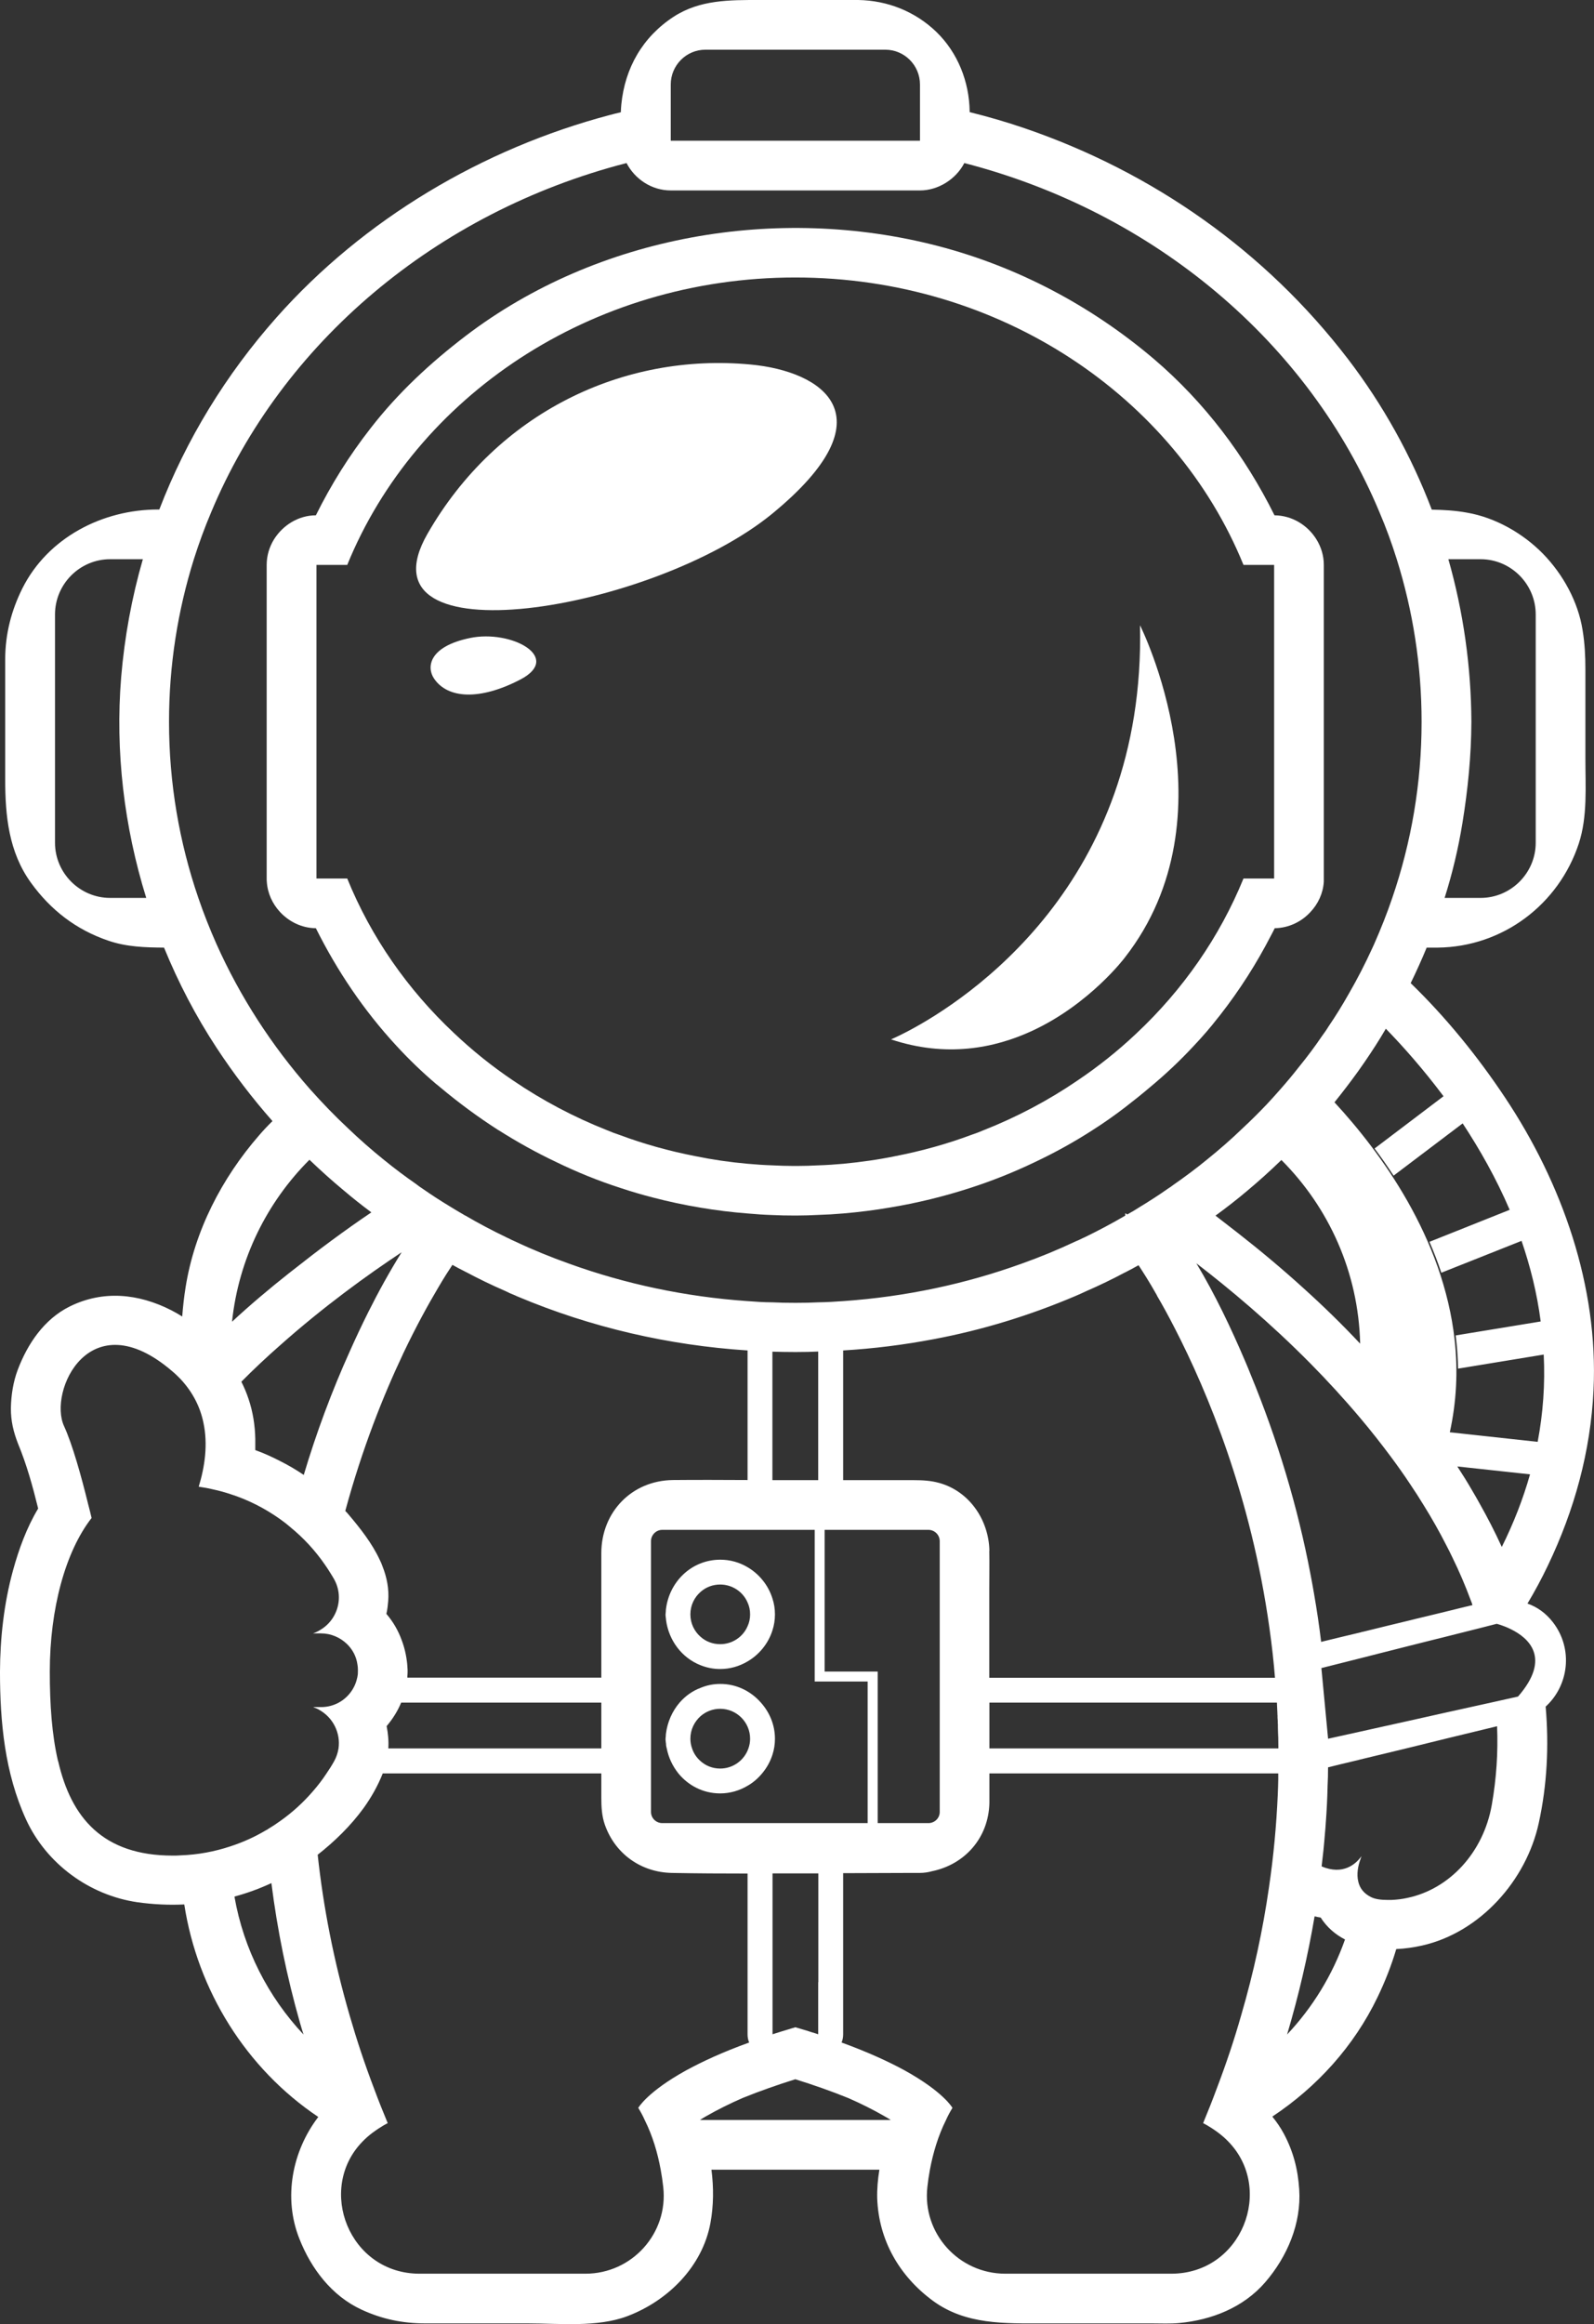 <?xml version="1.0" encoding="UTF-8"?><svg id="Layer_2" xmlns="http://www.w3.org/2000/svg" viewBox="0 0 131.56 191.73"><rect x="0" y="0" width="131.56" height="191.73" fill="#333333" stroke="none"/><defs><style>.cls-1{fill:#fff;}</style></defs><g id="Layer_1-2"><g><path class="cls-1" d="M131.52,114.67c.41-8.56-2.59-17.06-7.3-24.13-2.25-3.38-4.86-6.6-7.79-9.44,.47-.96,.91-1.94,1.32-2.93h.92c5.34-.06,9.98-3.54,11.64-8.6,.72-2.21,.54-4.66,.54-6.96v-7.38c0-1.1-.05-2.14-.23-3.24-.37-2.36-1.62-4.62-3.28-6.32-1.65-1.68-3.93-2.98-6.26-3.38-.98-.18-1.94-.23-2.91-.25-1.69-4.44-4.02-8.64-6.92-12.43-6.81-8.89-16.09-15.41-26.68-19.03-1.49-.51-3-.95-4.54-1.33v-.05c-.03-2.45-.98-4.86-2.75-6.57C75.54,.95,73.25,.04,70.84,0c-.51,0-1.03,0-1.54,0h-6.61c-2.46,0-4.92-.03-7.09,1.38-2.56,1.67-4.02,4.22-4.32,7.24-.02,.21-.03,.42-.04,.64-.31,.07-.61,.15-.92,.23-10.47,2.77-20.28,8.57-27.49,16.69-4.18,4.71-7.46,10.07-9.68,15.85h-.11c-4.58,0-9.1,2.32-11.2,6.52-.91,1.83-1.4,3.75-1.41,5.79v9.96c0,3,.29,5.98,2.12,8.51,1.63,2.26,3.74,3.89,6.4,4.79,1.48,.51,3.04,.56,4.59,.57,1.18,2.89,2.63,5.67,4.34,8.27,1.4,2.13,2.94,4.15,4.61,6.04-.39,.38-.76,.77-1.11,1.18-3.07,3.53-5.32,7.87-6.06,12.52-.13,.81-.22,1.62-.28,2.42-.3-.19-.6-.36-.91-.52-2.7-1.37-5.61-1.67-8.37-.31-2.12,1.05-3.49,3.09-4.3,5.24-.37,.98-.54,2.08-.56,3.13-.01,1.1,.22,1.99,.58,2.93,.72,1.73,1.22,3.54,1.67,5.37-.95,1.58-1.6,3.37-2.08,5.12-.74,2.7-1.06,5.55-1.07,8.35,0,4.16,.4,8.36,2.15,12.18,1.68,3.66,5.24,6.26,9.21,6.83,1.29,.18,2.58,.24,3.85,.18,1.09,7.07,5.09,13.53,11.06,17.53-2.15,2.81-2.91,6.66-1.56,10.05,.97,2.46,2.66,4.7,5.12,5.84,1.7,.79,3.41,1.14,5.28,1.14h8.44c2.62,0,5.73,.34,8.21-.59,3.35-1.26,6.22-4.09,6.88-7.71,.26-1.43,.27-2.91,.08-4.38h13.86c-.13,.79-.2,1.59-.18,2.37,.13,3.47,1.84,6.41,4.59,8.44,2.72,2,5.96,1.87,9.13,1.87h8.96c.74,0,1.5,.04,2.24-.03,2.68-.25,5.31-1.28,7.11-3.37,1.81-2.1,2.99-4.85,2.8-7.67-.11-1.65-.49-3.12-1.27-4.58-.28-.52-.6-.98-.95-1.41,3.68-2.44,6.74-5.8,8.69-9.86,.62-1.29,1.14-2.61,1.54-3.96,.73-.03,1.45-.14,2.13-.29,4.79-1.08,8.6-5.37,9.63-10.1,.69-3.14,.85-6.39,.57-9.61,1.89-1.72,2.31-4.74,.6-6.96-.58-.75-1.3-1.26-2.1-1.54,.61-1.02,1.17-2.06,1.68-3.13,2.19-4.57,3.53-9.41,3.77-14.48Zm-11.98-68.54h2.66c2.5,0,4.55,2.05,4.55,4.56v18.83c0,2.5-2.05,4.55-4.55,4.55h-2.97c.64-2.02,1.13-4.08,1.47-6.17,.45-2.76,.73-5.56,.74-8.36-.02-4.54-.66-9.06-1.9-13.41ZM9.09,74.07c-2.5,0-4.55-2.05-4.55-4.55v-18.83c0-2.51,2.05-4.56,4.55-4.56h2.7c-.91,3.15-1.51,6.4-1.79,9.73-.5,6.12,.24,12.33,2.07,18.21h-2.98ZM55.36,6.97c0-1.58,1.28-2.87,2.86-2.87h14.85c1.58,0,2.86,1.29,2.86,2.87v4.64h-20.57V6.97ZM17.86,77.86c-.55-1.24-1.05-2.5-1.49-3.79-1.57-4.58-2.42-9.46-2.42-14.53,0-4.66,.72-9.16,2.05-13.41,.42-1.32,.89-2.61,1.43-3.88,5.83-13.96,18.54-24.74,34.28-28.8,.69,1.33,2.08,2.26,3.65,2.26h20.57c1.51,0,2.97-.93,3.66-2.26,15.74,4.07,28.45,14.85,34.27,28.82,.54,1.26,1.01,2.55,1.42,3.86,1.33,4.25,2.05,8.75,2.05,13.41,0,5.07-.85,9.95-2.42,14.53-.44,1.3-.95,2.57-1.5,3.82-.06,.12-.11,.25-.17,.37-.58,1.27-1.22,2.51-1.92,3.72-.52,.92-1.08,1.83-1.68,2.71h0c-.17,.28-.35,.53-.54,.79-.59,.87-1.22,1.71-1.89,2.53-.49,.63-1.01,1.25-1.54,1.85-.37,.43-.76,.85-1.14,1.26-.63,.66-1.28,1.31-1.95,1.93-.95,.92-1.95,1.79-2.98,2.62-.89,.73-1.82,1.42-2.77,2.08-.14,.11-.28,.21-.43,.3-.75,.53-1.53,1.03-2.32,1.51-.34,.22-.69,.43-1.04,.62-.11-.06-.17-.1-.17-.1v.2c-1.08,.63-2.19,1.22-3.32,1.77-.07,.03-.13,.06-.2,.09-.19,.1-.39,.19-.59,.27-1.44,.68-2.92,1.29-4.44,1.83-4.62,1.67-9.57,2.73-14.73,3.09-.68,.05-1.37,.09-2.06,.1-.57,.03-1.15,.04-1.73,.04h-.32c-.58,0-1.16-.01-1.73-.04-.69,0-1.37-.05-2.05-.1-5.16-.36-10.11-1.42-14.73-3.09-1.52-.54-3.01-1.15-4.45-1.83-.19-.08-.38-.17-.57-.27-.07-.03-.14-.06-.21-.1-1.13-.54-2.24-1.13-3.32-1.76-.06-.02-.12-.06-.18-.1-.35-.2-.7-.41-1.04-.62-.8-.48-1.57-.98-2.33-1.51-.18-.12-.36-.24-.53-.38-.91-.63-1.8-1.3-2.66-2-1.03-.83-2.02-1.7-2.98-2.62-1.08-1.01-2.12-2.09-3.11-3.2-3.17-3.6-5.78-7.63-7.73-11.99Zm101.52,63.4l-3,.67-4.1,.91-2.67,.59v-.03l-.55-5.8,.21-.05,.15-.04,2.86-.72,1.69-.43,2.41-.61,1.79-.45,.97-.24,3.02-.76,1.37-.35s.54,.13,1.18,.45c1.44,.71,3.36,2.36,.58,5.55l-1.88,.42-4.03,.89Zm-22.19,2.97h-15.53v-3.78h23.73c.01,.29,.03,.58,.04,.87,0,.07,0,.13,.01,.2v.17c.02,.16,.02,.33,.02,.49,.01,.02,.01,.03,.01,.04,0,.1,0,.19,0,.28,0,.28,.02,.57,.03,.86,0,.29,.01,.58,.01,.87h-8.32Zm-19.63,2.06v3.18c0,.51-.42,.92-.93,.92h-4.19v-12.5h-4.38v-11.69h8.57c.51,0,.93,.42,.93,.93v19.16Zm-10.03,17.22v4.3c-.18-.06-.36-.12-.54-.17-.29-.1-.6-.19-.91-.28h0c-.09-.03-.18-.06-.27-.08-.05-.02-.11-.03-.16-.05-.05,.02-.11,.03-.16,.05-.09,.02-.18,.05-.27,.08-.51,.15-.99,.3-1.46,.45v-13.27c1.26,0,2.52,0,3.78,0v8.98Zm-5.83-13.12h-7.04c-.51,0-.93-.41-.93-.92v-22.34c0-.51,.42-.93,.93-.93h12.58v12.51h4.37v11.68h-9.91Zm-40.63-31.68c-.02-1.13-.2-2.26-.56-3.32-.16-.48-.36-.96-.59-1.41,1.04-1.05,2.11-2.05,3.18-2.99h0c3.62-3.22,7.24-5.83,10.05-7.69-1,1.6-1.91,3.25-2.75,4.93-.53,1.06-1.04,2.14-1.52,3.22-1.5,3.32-2.77,6.74-3.81,10.22-.63-.43-1.28-.81-1.96-1.15-.66-.34-1.34-.65-2.04-.9,0-.31,0-.61,0-.91Zm7.43,5.92c1.4-5.16,3.14-9.51,4.74-12.89,0-.02,.02-.05,.03-.07,1.09-2.29,2.1-4.11,2.89-5.44,.49-.84,.9-1.47,1.18-1.89,.33,.19,.66,.36,1,.53,.02,.02,.05,.04,.08,.04,1.07,.57,2.16,1.1,3.27,1.58,.27,.14,.55,.26,.83,.37,.07,.04,.15,.07,.22,.1,6.05,2.55,12.47,4.02,18.96,4.44v10.69c-2.06-.01-4.11-.02-6.16,0-3.41,.04-5.91,2.66-5.91,6.03v10.27h-16.01s0-.08,0-.12c.01-.1,.02-.2,.02-.31v-.22c-.01-.15-.02-.3-.03-.45h0c-.07-.71-.22-1.37-.46-2h0c-.29-.8-.71-1.52-1.26-2.16,.08-.34,.12-.69,.15-1.05,.08-1-.11-1.96-.47-2.87-.06-.18-.14-.36-.23-.54-.63-1.36-1.61-2.6-2.55-3.71-.09-.11-.19-.22-.29-.32h0s0-.02-.01-.02Zm39.03-2.53h-3.78v-10.6c.58,.02,1.15,.03,1.73,.03h.32c.58,0,1.16-.01,1.73-.04v10.61Zm-35.62,20.29c.5-.59,.91-1.24,1.2-1.94h16.52v3.78h-17.58c.04-.61-.02-1.23-.14-1.84Zm49.75-14.47c-.05-2.52-1.64-4.9-4.14-5.59-.68-.19-1.36-.23-2.06-.23h-5.87v-10.7c2.51-.15,5-.46,7.47-.93,4.01-.75,7.94-1.96,11.7-3.56,.3-.13,.6-.26,.89-.4,1.08-.47,2.14-.98,3.19-1.54,0,0,.02,0,.03-.01,.37-.19,.74-.39,1.1-.59,.34,.52,.88,1.35,1.52,2.49h0s0,.02,0,.02c.45,.76,.94,1.66,1.47,2.69,2.71,5.26,6.29,13.85,7.81,24.71h0c.1,.71,.19,1.41,.27,2.13,.07,.65,.14,1.32,.19,1.99h-23.58v-7.44c0-1.02,.02-2.03,0-3.04Zm21.28-29.69c.97-.81,1.91-1.66,2.82-2.54,3.9,3.9,6.36,9.24,6.5,15.15-1.48-1.58-3.04-3.1-4.66-4.56-1.76-1.6-3.59-3.13-5.46-4.59-.6-.47-1.21-.94-1.82-1.41,.89-.65,1.77-1.33,2.62-2.05Zm18.59,34.18c-.15,.03-.31,.07-.46,.11-.02,0-.04,.01-.06,.01h0c-1.16,.29-2.32,.57-3.48,.85-.38,.09-.77,.18-1.15,.28-1.29,.31-2.57,.62-3.86,.94-.08,.01-.16,.03-.24,.06-1.08,.25-2.16,.52-3.24,.78-.16-1.34-.36-2.67-.59-3.99-.09-.52-.18-1.03-.28-1.54-1.07-5.64-2.73-11.14-4.93-16.48h0c-.15-.39-.31-.76-.47-1.14-1.17-2.74-2.48-5.5-4.03-8.08,2.71,2.08,6.08,4.89,9.44,8.29,1.38,1.4,2.76,2.9,4.1,4.49,.87,1.03,1.71,2.1,2.53,3.2,.54,.73,1.07,1.47,1.57,2.23,.4,.59,.78,1.18,1.15,1.79,.66,1.06,1.27,2.14,1.84,3.26,.18,.34,.35,.68,.51,1.02,.56,1.14,1.06,2.31,1.5,3.5,.06,.14,.11,.28,.15,.42ZM25.54,95.67c.91,.87,1.85,1.72,2.83,2.53,.74,.63,1.5,1.23,2.28,1.81-2.24,1.51-4.41,3.13-6.52,4.8-.09,.07-.18,.14-.27,.21-1.62,1.28-3.2,2.61-4.71,4.01,.55-5.2,2.89-9.86,6.39-13.36Zm-10.63,57.38c-.22,.02-.44,.02-.66,.02-5.76,0-8.38-3.13-9.45-7.79h-.01c-.51-2.18-.68-4.69-.68-7.37,0-5.2,1.29-9.92,3.45-12.69-.09-.37-.18-.76-.29-1.16-.56-2.29-1.3-4.93-1.98-6.41-1.33-2.86,2.1-10.39,8.92-4.54,.17,.14,.33,.29,.48,.44,.08,.08,.15,.15,.22,.22,1.03,1.11,1.62,2.33,1.88,3.59,.38,1.78,.12,3.62-.39,5.28,.41,.06,.82,.13,1.22,.23,.47,.1,.94,.23,1.39,.38,1.48,.47,2.86,1.18,4.1,2.06,.28,.2,.56,.41,.82,.64,1.11,.9,2.09,1.96,2.9,3.14,.16,.23,.31,.46,.45,.69,.1,.16,.2,.32,.29,.48,.27,.48,.4,1,.4,1.51,0,1.06-.55,2.08-1.48,2.65-.2,.13-.42,.24-.66,.32h.66c.83,0,1.59,.34,2.14,.87,.46,.44,.78,1.03,.87,1.69,.03,.15,.04,.3,.04,.45v.06c0,.17,0,.33-.04,.49,0,.03,0,.07-.02,.1-.18,.88-.75,1.63-1.52,2.05h0c-.44,.24-.94,.37-1.46,.37h-.66s.04,0,.05,.02c.16,.06,.32,.12,.46,.21h0c1.15,.64,1.77,1.92,1.59,3.18-.06,.37-.18,.73-.37,1.07-.19,.34-.4,.67-.62,.99-.34,.52-.71,1-1.12,1.47-.8,.93-1.71,1.76-2.72,2.47-.32,.23-.65,.45-.99,.65-.05,.04-.11,.08-.17,.1-.92,.55-1.9,.99-2.94,1.33-1.3,.43-2.67,.69-4.1,.74Zm4.44,3.4c1.04-.28,2.06-.65,3.05-1.11,.49,3.88,1.28,7.74,2.36,11.53,.09,.32,.19,.64,.29,.96-2.9-3.09-4.94-7.02-5.7-11.38Zm35.39,23.96c.43,3.82-2.58,7.15-6.42,7.15h-13.69c-5.82,0-8.52-6.98-4.72-10.89,.25-.26,.53-.51,.84-.74,.73-.54,1.25-.79,1.25-.79-.4-.96-.78-1.91-1.13-2.86-.77-2.02-1.43-4.01-2-5.98-1.34-4.6-2.19-9.04-2.65-13.3h0c1.39-1.09,2.72-2.38,3.79-3.85,.64-.89,1.18-1.85,1.58-2.86h18.04v2.01c0,.75,.04,1.51,.29,2.22,.84,2.4,2.98,3.93,5.53,3.98,2.08,.04,4.16,.05,6.25,.05v13.26c0,.24,.04,.46,.13,.68-2.19,.79-3.88,1.58-5.17,2.28-3.25,1.79-3.98,3.11-3.98,3.11,.2,.33,.38,.66,.53,1,.66,1.32,1.07,2.73,1.32,4.1,.09,.48,.16,.96,.21,1.43Zm3.03-5.53c.16-.11,.32-.2,.49-.3,.98-.56,1.99-1.06,3.02-1.51,1.43-.58,2.89-1.09,4.36-1.55,1.48,.46,2.94,.97,4.37,1.55,1.03,.45,2.04,.95,3.01,1.51,.17,.09,.34,.2,.5,.3h-15.75Zm38.89,12.68h-13.69c-3.84,0-6.86-3.33-6.43-7.15,.05-.47,.12-.95,.21-1.43,.26-1.37,.67-2.78,1.33-4.1,.15-.34,.33-.67,.53-1,0,0-.73-1.32-3.98-3.11-1.29-.7-2.97-1.48-5.17-2.28,.09-.22,.13-.44,.13-.68v-13.29c1.9,0,3.79-.02,5.68-.02h.65c.34,0,.68-.05,1-.14,2.69-.55,4.67-2.73,4.74-5.63,0-.28,0-.55,0-.83v-1.61h23.84c0,.16,0,.33,0,.5-.01,.42-.02,.84-.04,1.27-.11,2.48-.34,5.03-.73,7.66-.49,3.41-1.24,6.94-2.3,10.56-.56,1.97-1.23,3.97-2,5.99-.35,.95-.73,1.91-1.13,2.87,0,0,.52,.25,1.25,.79,.29,.22,.56,.45,.8,.7,3.86,3.91,1.16,10.93-4.68,10.93Zm9.57-19.73c.95-3.2,1.71-6.46,2.27-9.75,.17,.04,.33,.08,.5,.1,.52,.81,1.21,1.4,2.01,1.81-1.04,2.95-2.68,5.61-4.78,7.84Zm16.89-18.92c-.69,3.9-3.48,6.92-6.96,7.65-.44,.1-.89,.15-1.34,.17h-.25c-.58,0-1.07-.06-1.42-.24-.62-.31-.92-.76-1.04-1.25-.17-.67,0-1.38,.15-1.8h0c.05-.15,.09-.26,.11-.32-.02,.03-.06,.08-.11,.14-.35,.45-1.39,1.47-3.18,.7,.11-.89,.2-1.77,.27-2.67h0c.03-.29,.05-.58,.07-.87h0v-.04h0s.01-.07,.01-.11h0c.07-.96,.12-1.91,.14-2.86h0s0-.02,0-.03h0v-.02c.03-.53,.04-1.04,.04-1.57,.75-.19,1.51-.37,2.27-.55,.13-.03,.27-.06,.4-.1,1.37-.33,2.73-.66,4.1-.99,1.03-.25,2.06-.51,3.09-.76,1.36-.33,2.73-.66,4.09-.99,.09,2.13-.05,4.3-.44,6.51Zm.83-21.3c-.56-1.23-1.18-2.43-1.84-3.6-.19-.35-.39-.69-.59-1.03-.39-.68-.81-1.35-1.24-2.01l6,.65c-.57,2.02-1.35,4.02-2.33,5.99Zm2.96-8.67l-7.25-.79c.55-2.51,.68-5.05,.4-7.6-.93-8.46-6.11-15.5-9.92-19.62,.67-.83,1.32-1.68,1.94-2.54,.19-.27,.37-.53,.56-.8,.61-.89,1.2-1.8,1.74-2.73,1.42,1.46,3.09,3.34,4.76,5.57l-5.69,4.31c.53,.7,1.05,1.45,1.57,2.24l5.7-4.31c1.41,2.14,2.76,4.52,3.88,7.13h0l-6.62,2.64c.36,.83,.69,1.68,.98,2.55l6.62-2.63c.72,2.1,1.28,4.32,1.58,6.65l-7.01,1.15c0,.13,.03,.26,.04,.39,.09,.78,.14,1.57,.15,2.35l7.07-1.16c.12,2.43-.05,4.83-.5,7.2Z"/><path class="cls-1" d="M36.05,89.46c.1,.08,.19,.16,.29,.24,1.53,1.28,3.13,2.46,4.8,3.53h.01c1.53,.97,3.11,1.85,4.74,2.62,1.72,.84,3.5,1.56,5.33,2.15,.87,.29,1.76,.55,2.65,.78,1.3,.34,2.61,.62,3.94,.84,1.29,.22,2.59,.38,3.89,.48,.68,.06,1.36,.11,2.05,.13,.58,.03,1.15,.04,1.73,.04h.32c.58,0,1.15-.02,1.73-.05,.68-.02,1.37-.06,2.06-.12,1.29-.11,2.58-.27,3.86-.49,2.24-.37,4.45-.91,6.61-1.61,1.83-.59,3.63-1.31,5.36-2.14,1.63-.77,3.21-1.64,4.73-2.62,.93-.59,1.83-1.22,2.7-1.89,.7-.54,1.39-1.09,2.06-1.66,1.29-1.07,2.5-2.21,3.64-3.44,.69-.73,1.35-1.49,1.97-2.29,.06-.07,.11-.14,.17-.21,1.64-2.1,3.02-4.27,4.21-6.58,.11-.2,.21-.4,.31-.6,1.15-.02,2.21-.53,2.95-1.34,.63-.67,1.04-1.54,1.1-2.5,0-.08,0-.17,0-.26v-25.87c0-.76-.22-1.47-.6-2.09-.72-1.18-2.02-1.99-3.47-2-2.44-4.91-5.76-9.32-9.96-12.9-5.17-4.39-11.25-7.61-17.83-9.32-13.21-3.43-28.05-.9-38.98,7.43-2.92,2.23-5.57,4.69-7.83,7.6-1.78,2.28-3.26,4.65-4.52,7.19-1.44,0-2.73,.82-3.46,1.99-.38,.62-.6,1.34-.6,2.1v25.87c0,.09,0,.17,.01,.26,.06,.95,.46,1.82,1.09,2.5,.75,.81,1.81,1.33,2.96,1.34,1.76,3.53,3.97,6.8,6.64,9.69,1.04,1.13,2.15,2.2,3.33,3.2Zm-7.39-16.99h-2.54v-25.87h2.54c5.64-13.85,20.07-23.71,36.98-23.71s31.35,9.86,36.99,23.71h2.53v25.87h-2.53c-1.97,4.83-5,9.18-8.84,12.78-1.5,1.42-3.13,2.72-4.87,3.89-2.39,1.63-4.99,3.01-7.76,4.1-.33,.14-.66,.27-1,.38-2.01,.75-4.1,1.33-6.26,1.75-1.4,.29-2.83,.49-4.29,.63-.69,.06-1.38,.11-2.08,.13-.56,.03-1.13,.05-1.7,.05h-.35c-.58,0-1.16-.02-1.73-.05-.69-.02-1.37-.07-2.05-.13-1.47-.13-2.91-.34-4.32-.63-2.16-.42-4.24-1-6.25-1.75-.34-.11-.68-.24-1.01-.38-2.76-1.09-5.36-2.47-7.76-4.1-1.74-1.17-3.37-2.48-4.88-3.91-3.83-3.59-6.86-7.93-8.82-12.76Z"/><path class="cls-1" d="M63.73,42.38c9.84-8.07,4.14-11.76-1.78-12.31-10.5-.99-20.92,3.96-26.66,13.95-6.06,10.53,18.59,6.42,28.44-1.64Z"/><path class="cls-1" d="M42.94,56.06c3.53-1.84-.77-4.14-4.15-3.43-3.39,.7-3.6,2.4-2.97,3.34,1.12,1.67,3.77,1.83,7.12,.09Z"/><path class="cls-1" d="M62.9,130.3c-.33-.4-.74-.75-1.2-1.02-.67-.4-1.44-.62-2.26-.62-2.39,.01-4.22,1.84-4.48,4.12,0,.13-.02,.26-.03,.39v.06c.01,.12,.02,.24,.04,.36v.04c.22,1.69,1.31,3.14,2.86,3.74,.5,.2,1.04,.31,1.61,.31,.8,0,1.56-.22,2.23-.61,.98-.56,1.74-1.49,2.08-2.57,.14-.42,.21-.87,.21-1.33s-.07-.9-.21-1.32c-.18-.57-.47-1.1-.85-1.55Zm-1.2,3.85c-.37,.87-1.25,1.48-2.26,1.48-.62,0-1.18-.22-1.61-.6-.52-.45-.85-1.11-.85-1.86s.33-1.41,.85-1.86c.43-.38,.99-.6,1.61-.6,1.01,0,1.89,.61,2.26,1.48,.14,.3,.21,.63,.21,.98s-.07,.68-.21,.98Z"/><path class="cls-1" d="M59.44,138.91c-.57,0-1.11,.11-1.61,.32-.68,.25-1.27,.68-1.74,1.22-.61,.71-1.01,1.61-1.13,2.59,0,.13-.02,.26-.03,.39v.06c.01,.13,.02,.25,.04,.37v.02c0,.12,.03,.24,.06,.35,.15,.77,.49,1.47,.96,2.06,.82,1,2.04,1.65,3.45,1.65,.81,0,1.59-.23,2.26-.63,.46-.26,.86-.61,1.2-1.02,.38-.45,.67-.97,.85-1.53,.14-.42,.21-.87,.21-1.33,0-1.13-.44-2.18-1.16-2.98-.82-.94-2.03-1.55-3.36-1.54Zm-2.46,4.52c0-.75,.33-1.41,.85-1.87,.43-.37,.99-.6,1.61-.6,1.36,0,2.47,1.11,2.47,2.47,0,.28-.05,.55-.14,.8-.33,.96-1.25,1.66-2.33,1.66-.64,0-1.22-.24-1.65-.64-.3-.27-.54-.62-.67-1.02-.09-.25-.14-.52-.14-.8Z"/><path class="cls-1" d="M85.2,85.03c4.76-2.21,7.63-6.03,7.63-6.03,9.18-11.74,1.26-27.42,1.26-27.42,.47,21.35-14.32,30.92-19.09,33.45-.91,.48-1.46,.71-1.46,.71,4.53,1.51,8.51,.75,11.66-.71Z"/></g></g></svg>
